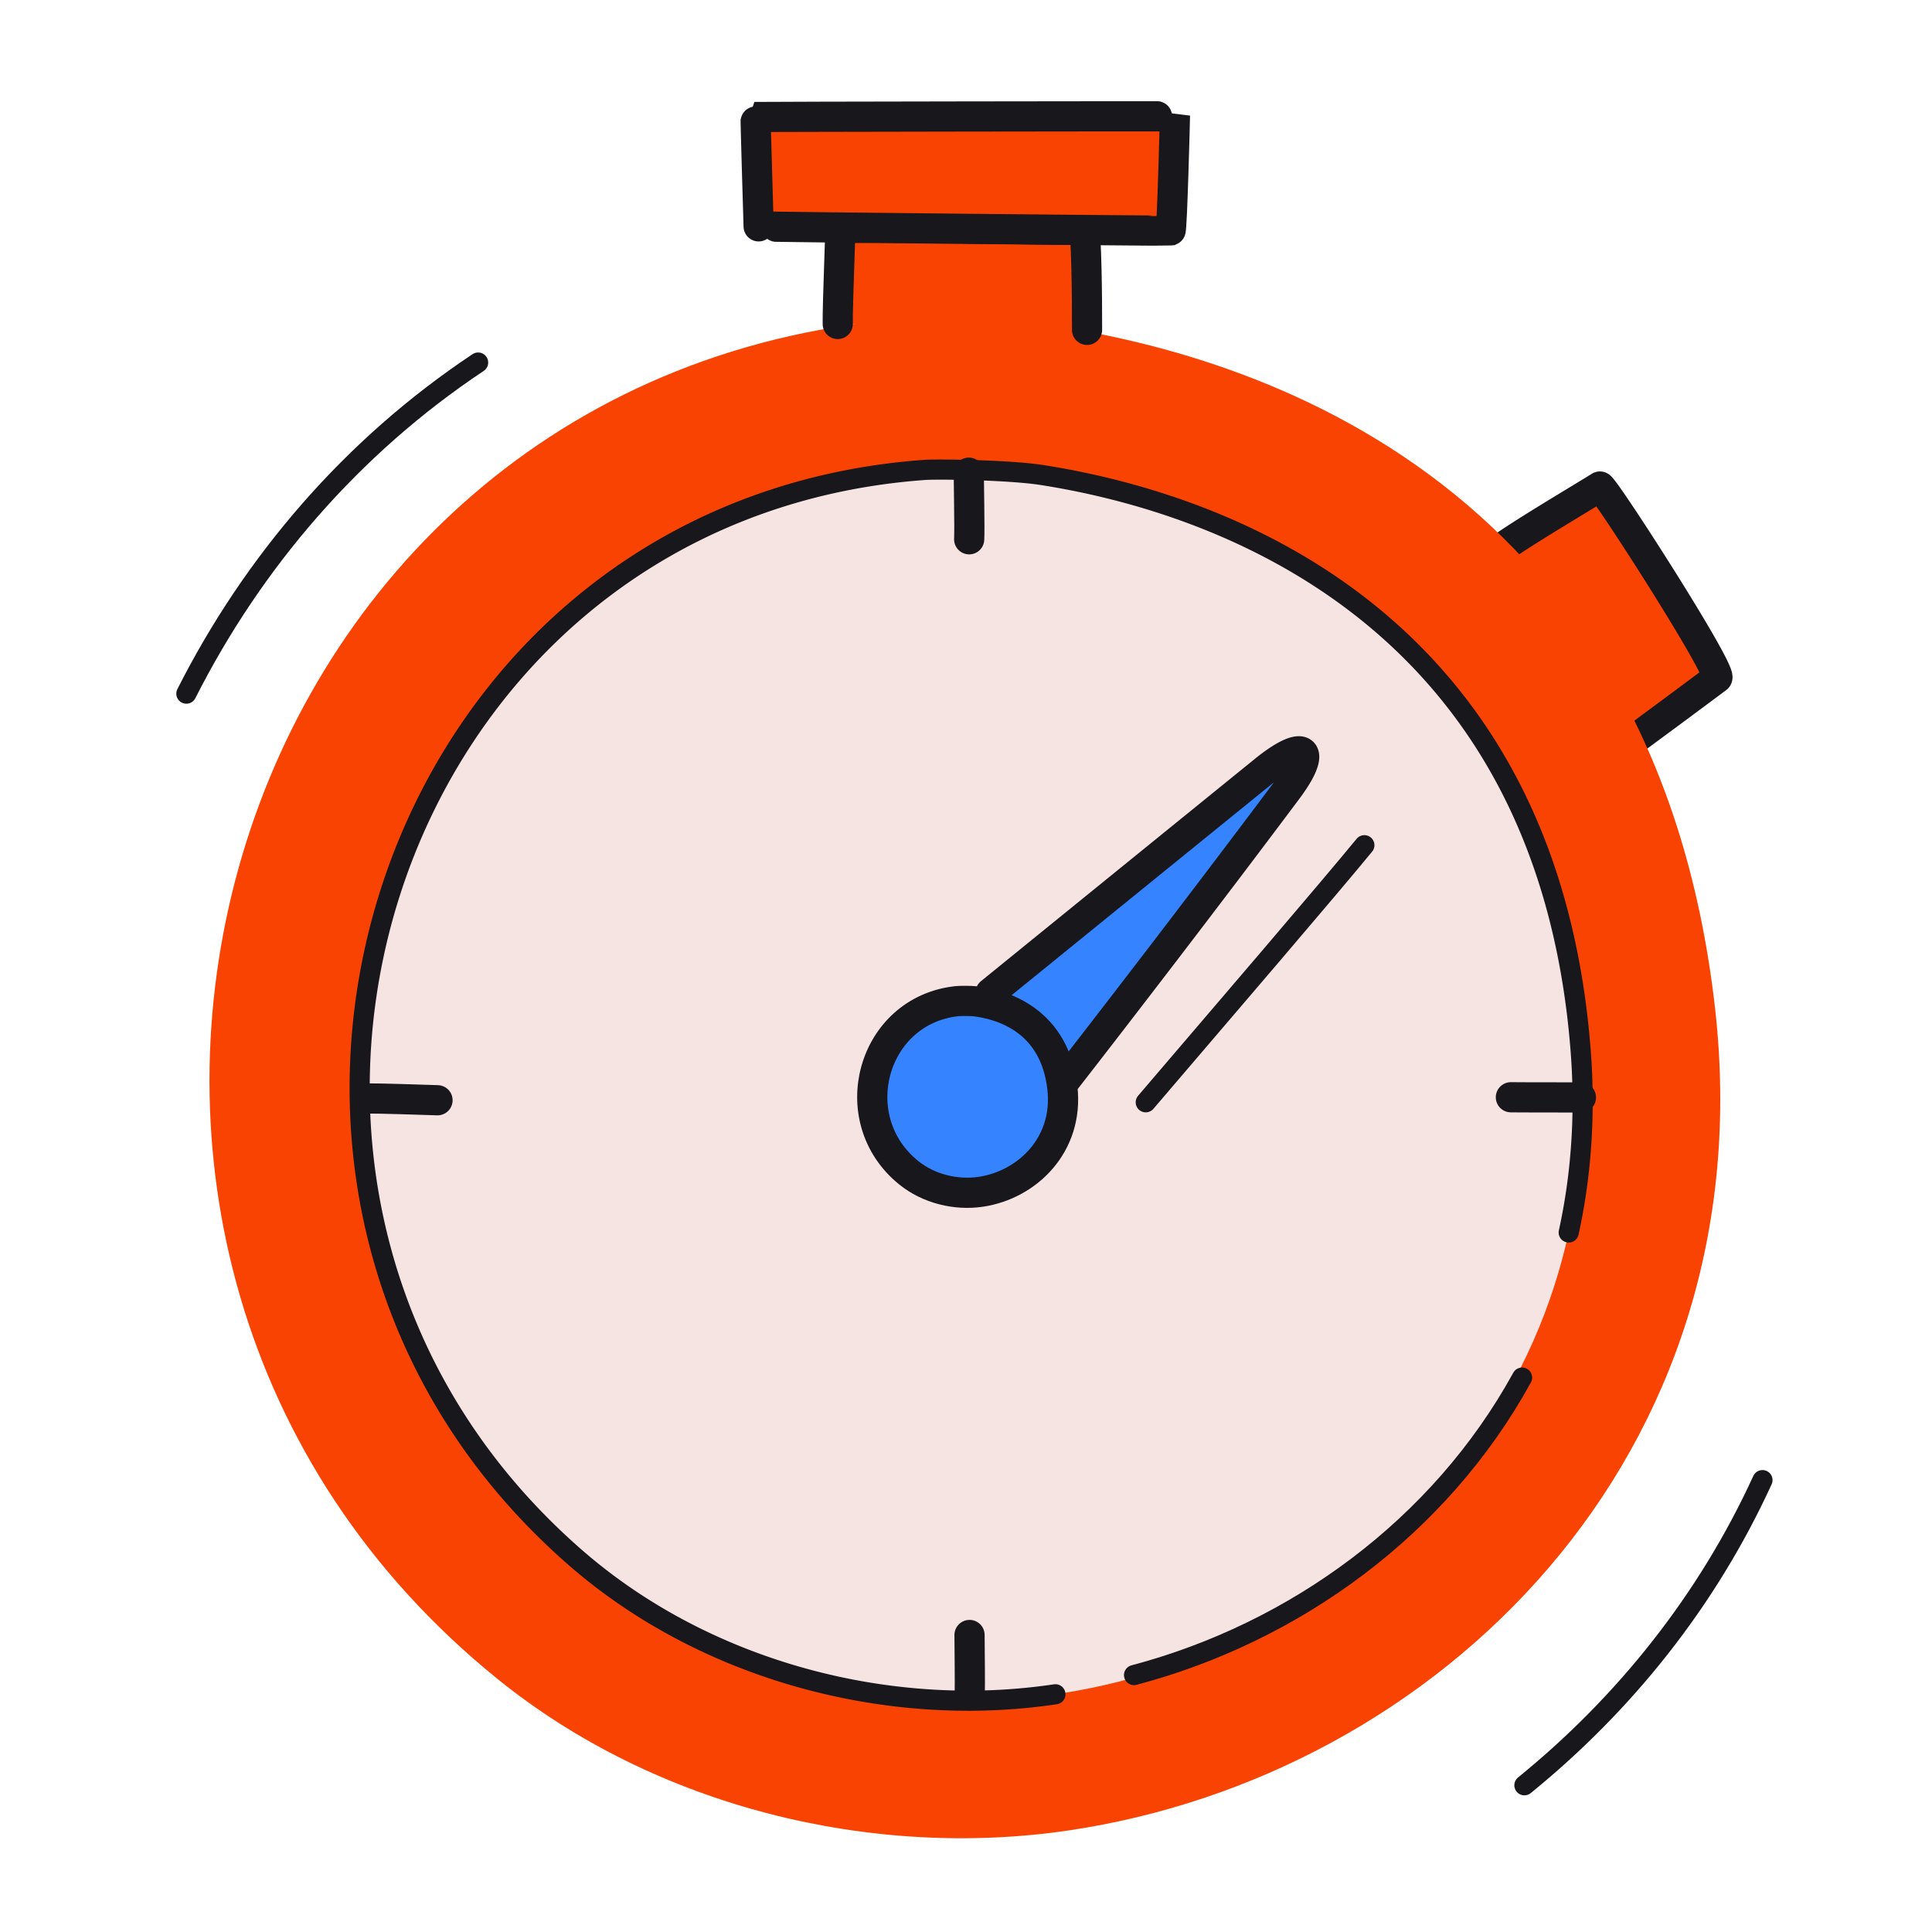 <svg xmlns="http://www.w3.org/2000/svg" width="192" height="192" style="width:100%;height:100%;transform:translate3d(0,0,0);content-visibility:visible" viewBox="0 0 192 192"><defs><clipPath id="a"><path d="M0 0h192v192H0z"/></clipPath><clipPath id="d"><path d="M0 0h192v192H0z"/></clipPath><clipPath id="c"><path d="M0 0h192v192H0z"/></clipPath><clipPath id="b"><path d="M0 0h192v192H0z"/></clipPath></defs><g clip-path="url(#a)"><g clip-path="url(#b)" style="display:none"><path fill="none" class="primary" style="display:none"/><path fill="none" class="primary" style="display:none"/><g style="display:none"><path class="secondary"/><path fill="none" class="primary"/></g><g style="display:none"><path class="secondary"/><path fill="none" class="secondary"/></g><path class="quaternary" style="display:none"/><path fill="none" class="primary" style="display:none"/><path fill="none" class="primary" style="display:none"/><path fill="none" class="primary" style="display:none"/><path fill="none" class="primary" style="display:none"/><path fill="none" class="primary" style="display:none"/><path fill="none" class="primary" style="display:none"/><g style="display:none"><path class="tertiary"/><path fill="none" class="primary"/></g><g style="display:none"><path class="tertiary"/><path fill="none" class="primary"/></g><path fill="none" class="primary" style="display:none"/><path fill="none" class="primary" style="display:none"/><g style="display:none"><path class="secondary"/><path fill="none" class="primary"/></g><g style="display:none"><path class="secondary"/><path fill="none" class="primary"/></g></g><g clip-path="url(#c)" style="display:block"><path fill="none" stroke="#17171C" stroke-linecap="round" stroke-linejoin="round" stroke-width="2" d="M79.264 38.897c-5.501 12.014-13.73 22.252-23.66 30.326" class="primary" style="display:block" transform="translate(95.889 108.196)"/><path fill="none" stroke="#17171C" stroke-linecap="round" stroke-linejoin="round" stroke-width="2" d="M-78.869-39.763c6.611-13.063 16.409-24.529 28.996-32.905" class="primary" style="display:block" transform="translate(97.389 108.697)"/><g style="display:block"><path fill="#F84303" d="M162.056 73.746a1542 1542 0 0 0 8.594-6.368c.66-.532-11.356-19.211-11.657-19.024-1.983 1.235-8.371 5.009-10.24 6.459" class="secondary"/><path fill="none" stroke="#17171C" stroke-linecap="round" stroke-linejoin="round" stroke-width="3" d="M162.056 73.746a1542 1542 0 0 0 8.594-6.368c.66-.532-11.356-19.211-11.657-19.024-1.983 1.235-8.371 5.009-10.24 6.459" class="primary"/></g><g style="display:block"><path fill="#F84303" d="M87.702 33.39c1.42-.152 10.039-.367 14.135.129 21.258 2.574 61.161 14.77 67.102 66.748 5.017 43.896-27.126 74.832-62.9 80.147-19.195 2.853-40.27-2.278-55.664-14.737C-.973 124.123 22.083 40.425 87.702 33.39" class="secondary"/><path fill="none" stroke="#F84303" stroke-linecap="round" stroke-linejoin="round" stroke-width="3" d="M87.702 33.39c1.42-.152 10.039-.367 14.135.129 21.258 2.574 61.161 14.77 67.102 66.748 5.017 43.896-27.126 74.832-62.9 80.147-19.195 2.853-40.27-2.278-55.664-14.737C-.973 124.123 22.083 40.425 87.702 33.39" class="secondary"/></g><path fill="#F5E4E2" d="M-6.414-62.563c1.173-.126 8.295-.303 11.68.107 17.566 2.127 50.541 12.205 55.45 55.157 4.146 36.273-22.417 61.834-51.978 66.228-15.862 2.358-33.276-1.882-45.997-12.177C-79.69 12.414-60.638-56.759-6.414-62.563" class="quaternary" style="display:block" transform="rotate(2 -3087.034 2808.632)"/><path fill="none" stroke="#17171C" stroke-linecap="round" stroke-linejoin="round" stroke-width="2" d="M10.798 58.588a63 63 0 0 1-2.06.341c-15.862 2.358-33.276-1.882-45.997-12.177C-79.69 12.414-60.638-56.759-6.414-62.563q0 0 0 0c1.173-.126 8.295-.303 11.68.107 17.566 2.127 50.541 12.205 55.45 55.157.736 6.437.504 12.537-.539 18.241" class="primary" style="display:block" transform="rotate(2 -3087.034 2808.632)"/><path fill="none" stroke="#17171C" stroke-linecap="round" stroke-linejoin="round" stroke-width="2" d="M53.627 28.896c-8.42 14.715-23.008 24.934-39.074 28.887" class="primary" style="display:block" transform="rotate(-1 6290.607 -5511.058)"/><path fill="none" stroke="#17171C" stroke-linecap="round" stroke-linejoin="round" stroke-width="3" d="M.008 3.309c.06-.978-.048-6.167-.034-6.618" class="primary" style="display:block" transform="translate(96.307 50.284)"/><path fill="none" stroke="#17171C" stroke-linecap="round" stroke-linejoin="round" stroke-width="3" d="M3.48.01C1.36-.008-2.549.011-3.48-.01" class="primary" style="display:block" transform="translate(153.63 109.054)"/><path fill="none" stroke="#17171C" stroke-linecap="round" stroke-linejoin="round" stroke-width="3" d="M-.016-3.001c.013 2.419.049 4.262.022 6.002" class="primary" style="display:block" transform="translate(96.367 165.484)"/><path fill="none" stroke="#17171C" stroke-linecap="round" stroke-linejoin="round" stroke-width="3" d="M3.581.09C1.876.036-2.038-.097-3.581-.09" class="primary" style="display:block" transform="translate(39.898 109.251)"/><g style="display:block"><path fill="#3583FF" d="M105.724 107.552c5.572-7.156 14.597-18.902 22.208-29.078 3.006-4.018 1.802-5.203-2.305-1.872a46647 46647 0 0 0-27.19 22.07" class="tertiary"/><path fill="none" stroke="#17171C" stroke-linecap="round" stroke-linejoin="round" stroke-width="3.003" d="M105.724 107.552c5.572-7.156 14.597-18.902 22.208-29.078 3.006-4.018 1.802-5.203-2.305-1.872q0 0 0 0a46647 46647 0 0 0-27.19 22.07" class="primary"/></g><g style="display:block"><path fill="#3583FF" d="M95.11 99.492c.183-.02 1.293-.047 1.82.017 2.74.332 7.882 1.903 8.648 8.601.646 5.656-3.495 9.643-8.105 10.328-2.473.368-5.19-.294-7.173-1.899-6.617-5.355-3.646-16.14 4.81-17.047" class="tertiary"/><path fill="none" stroke="#17171C" stroke-linecap="round" stroke-linejoin="round" stroke-width="3" d="M95.11 99.492c.183-.02 1.293-.047 1.82.017 2.74.332 7.882 1.903 8.648 8.601.646 5.656-3.495 9.643-8.105 10.328-2.473.368-5.19-.294-7.173-1.899-6.617-5.355-3.646-16.14 4.81-17.047" class="primary"/></g><path fill="none" stroke="#17171C" stroke-linecap="round" stroke-linejoin="round" stroke-width="2" d="M13.208-10.259C3.838-2.916-8.921 7.049-13.135 10.498" class="primary" style="display:block" transform="rotate(168.614 57.564 54.66)"/><path fill="none" stroke="#17171C" stroke-linecap="round" stroke-linejoin="round" stroke-width="2" d="M13.208-10.259C3.838-2.916-8.921 7.049-13.135 10.498" class="primary" style="display:none" transform="rotate(168.614 57.564 54.66)"/><g style="display:block"><path fill="#F84303" d="M108.03 32.783c.012-3.032-.066-10.008-.324-9.908-.054.02-24.414-.472-24.214-.12.062.108-.267 7.462-.238 9.445" class="secondary"/><path fill="none" stroke="#17171C" stroke-linecap="round" stroke-linejoin="round" stroke-width="2.997" d="M108.03 32.783c.012-3.032-.066-10.008-.324-9.908-.054.02-24.414-.472-24.214-.12.062.108-.267 7.462-.238 9.445" class="primary"/></g><g style="display:block"><path fill="#F84303" d="M75.392 22.495c.003-.33-.343-10.865-.29-10.87.22-.017 41.66-.091 41.662-.057.003.085-.285 11.31-.438 11.354-.105.03-40.935-.368-40.934-.427" class="secondary"/><path fill="none" stroke="#17171C" stroke-linecap="round" stroke-linejoin="round" stroke-width="3" d="M75.392 22.495c.003-.33-.343-10.865-.29-10.87.22-.017 41.66-.091 41.662-.057.003.085-.285 11.31-.438 11.354-.105.03-40.935-.368-40.934-.427" class="primary"/></g></g><g clip-path="url(#d)" style="display:none"><g style="display:none"><path class="secondary"/><path fill="none" class="primary"/></g><g style="display:none"><path class="secondary"/><path fill="none" class="secondary"/></g><path class="quaternary" style="display:none"/><path fill="none" class="primary" style="display:none"/><path fill="none" class="primary" style="display:none"/><path fill="none" class="primary" style="display:none"/><path fill="none" class="primary" style="display:none"/><path fill="none" class="primary" style="display:none"/><path fill="none" class="primary" style="display:none"/><path fill="none" class="primary" style="display:none"/><path fill="none" class="primary" style="display:none"/><g style="display:none"><path class="tertiary"/><path fill="none" class="primary"/></g><g style="display:none"><path class="tertiary"/><path fill="none" class="primary"/></g><path fill="none" class="primary" style="display:none"/><g style="display:none"><path class="secondary"/><path fill="none" class="primary"/></g><g style="display:none"><path class="secondary"/><path fill="none" class="primary"/></g></g></g></svg>